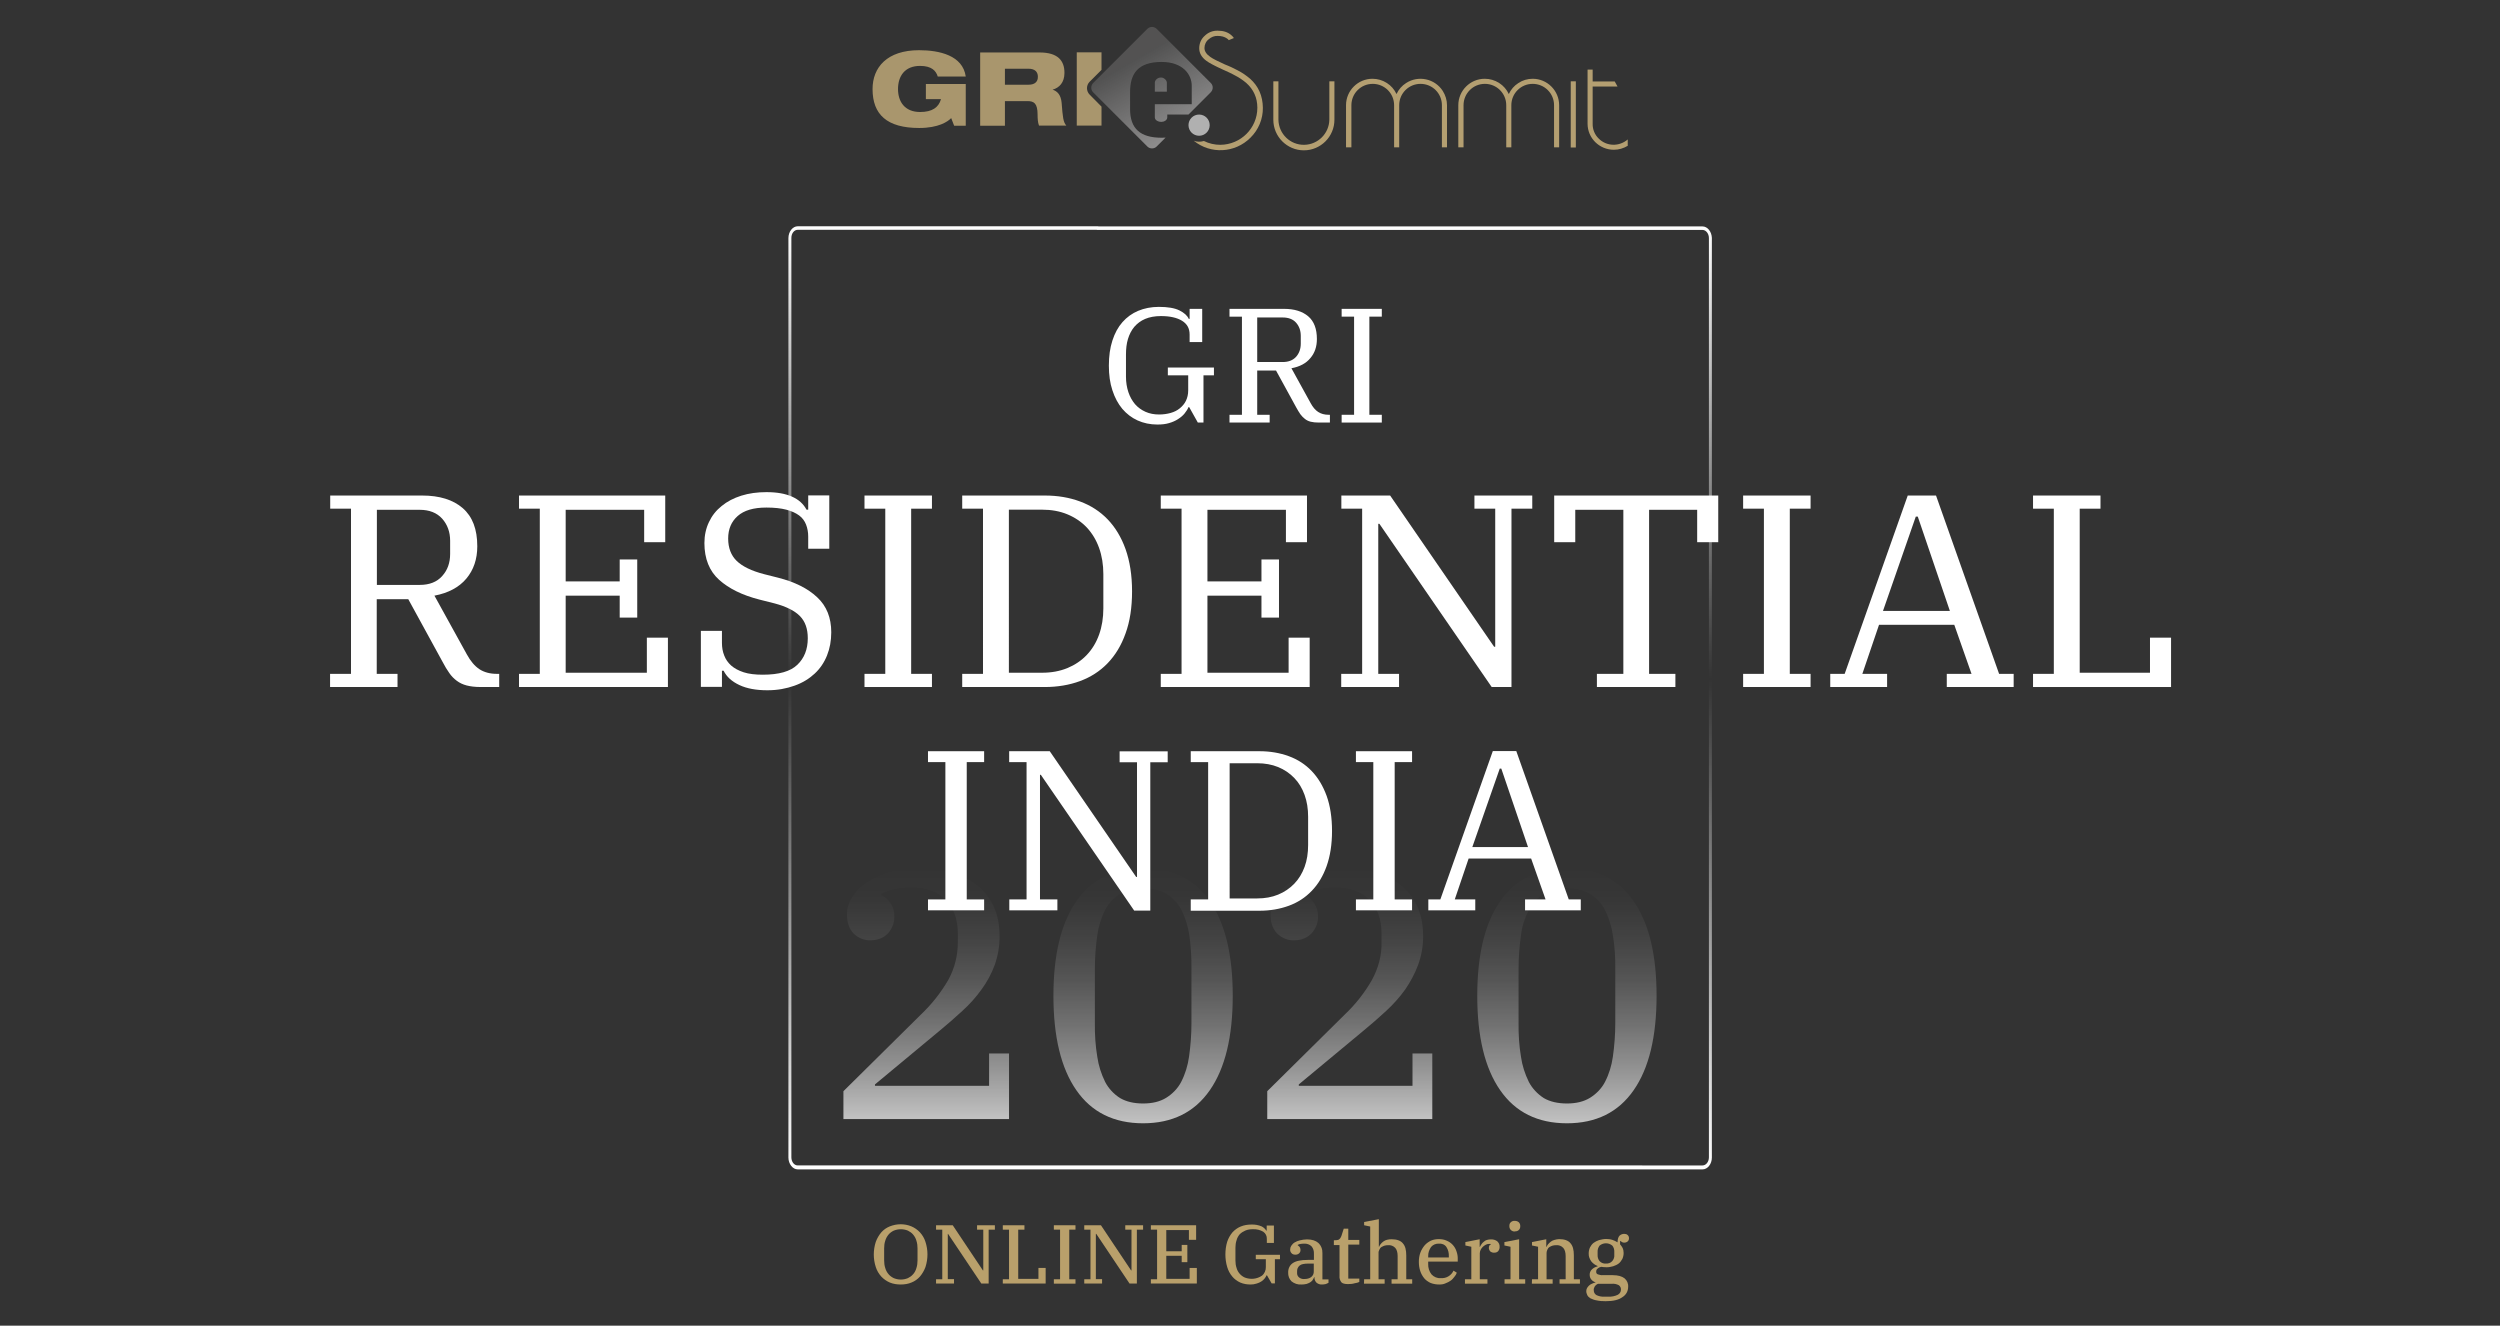 <?xml version="1.0" encoding="utf-8"?>
<!-- Generator: Adobe Illustrator 24.0.0, SVG Export Plug-In . SVG Version: 6.00 Build 0)  -->
<svg version="1.1" id="Camada_1" xmlns="http://www.w3.org/2000/svg" xmlns:xlink="http://www.w3.org/1999/xlink" x="0px" y="0px"
	 viewBox="0 0 1767.8 937.4" style="enable-background:new 0 0 1767.8 937.4;" xml:space="preserve">
<rect x="0" y="0" width="1767.8" height="937.4" fill="#333333" stroke="none"/>
<style type="text/css">
	.st0{fill:url(#SVGID_1_);}
	.st1{fill:url(#SVGID_2_);}
	.st2{fill:url(#SVGID_3_);}
	.st3{fill:url(#SVGID_4_);}
	.st4{fill:url(#SVGID_5_);}
	.st5{fill:#B9A06B;}
	.st6{fill:none;}
	.st7{enable-background:new    ;}
	.st8{fill:#FFFFFF;}
	.st9{fill:#A9966D;}
	.st10{fill:url(#SVGID_6_);}
	.st11{fill:#B0B0B0;}
	.st12{fill:#B49F71;}
</style>
<linearGradient id="SVGID_1_" gradientUnits="userSpaceOnUse" x1="786.16" y1="2729.448" x2="786.16" y2="2552.049" gradientTransform="matrix(1 0 0 1 -131.21 -1938.149)">
	<stop  offset="0" style="stop-color:#FFFFFF;stop-opacity:0.7"/>
	<stop  offset="1.000000e-02" style="stop-color:#FFFFFF;stop-opacity:0.69"/>
	<stop  offset="0.2" style="stop-color:#FFFFFF;stop-opacity:0.48"/>
	<stop  offset="0.38" style="stop-color:#FFFFFF;stop-opacity:0.31"/>
	<stop  offset="0.56" style="stop-color:#FFFFFF;stop-opacity:0.17"/>
	<stop  offset="0.72" style="stop-color:#FFFFFF;stop-opacity:8.000000e-02"/>
	<stop  offset="0.87" style="stop-color:#FFFFFF;stop-opacity:2.000000e-02"/>
	<stop  offset="1" style="stop-color:#FFFFFF;stop-opacity:0"/>
</linearGradient>
<path class="st0" d="M596.4,771.6l54.7-54.1c7.6-7.2,14.1-15.4,19.4-24.5c4.6-8.3,6.9-17.7,6.8-27.2v-5.7c0-10.1-2.9-18.1-8.6-23.9
	c-5.7-5.8-13.7-8.7-23.6-8.8c-4.4-0.1-8.7,0.4-13,1.3c-3.1,0.7-6.2,1.8-9,3.3v0.9c2.6,1.2,4.9,3.1,6.4,5.5c2,2.8,3,6.1,2.9,9.5
	c0.1,4.5-1.5,8.8-4.5,12.1c-3.1,3.2-7.2,4.9-12.3,4.9c-4.5,0.2-8.9-1.7-12.1-4.9c-3.1-3.3-4.6-7.7-4.6-13.4c0-4.4,1.3-8.8,3.9-12.5
	c2.8-4.2,6.4-7.7,10.6-10.4c5-3.2,10.4-5.6,16.1-7.2c6.6-1.8,13.4-2.6,20.4-2.6c17.6,0,31.5,4.2,41.7,12.7
	c10.1,8.4,15.2,20.2,15.2,35.2c0.1,6.9-1.1,13.9-3.4,20.5c-2.3,6.2-5.4,12-9.3,17.3c-4,5.6-8.6,10.7-13.7,15.3
	c-5.3,4.9-10.7,9.6-16.3,14.2l-45.4,37.7v1h80.7v-22.9h14.1v46.4H596.4V771.6z"/>
<linearGradient id="SVGID_2_" gradientUnits="userSpaceOnUse" x1="939.51" y1="2732.449" x2="939.51" y2="2552.049" gradientTransform="matrix(1 0 0 1 -131.21 -1938.149)">
	<stop  offset="0" style="stop-color:#FFFFFF;stop-opacity:0.7"/>
	<stop  offset="1.000000e-02" style="stop-color:#FFFFFF;stop-opacity:0.69"/>
	<stop  offset="0.2" style="stop-color:#FFFFFF;stop-opacity:0.48"/>
	<stop  offset="0.38" style="stop-color:#FFFFFF;stop-opacity:0.31"/>
	<stop  offset="0.56" style="stop-color:#FFFFFF;stop-opacity:0.17"/>
	<stop  offset="0.72" style="stop-color:#FFFFFF;stop-opacity:8.000000e-02"/>
	<stop  offset="0.87" style="stop-color:#FFFFFF;stop-opacity:2.000000e-02"/>
	<stop  offset="1" style="stop-color:#FFFFFF;stop-opacity:0"/>
</linearGradient>
<path class="st1" d="M808.3,794.3c-20.6,0-36.4-7.8-47.2-23.4c-10.8-15.5-16.2-37.8-16.2-66.8s5.4-51.3,16.2-66.8
	s26.6-23.4,47.2-23.4s36.4,7.8,47.2,23.4c10.8,15.5,16.2,37.8,16.2,66.8s-5.4,51.3-16.2,66.8C844.7,786.5,828.9,794.3,808.3,794.3z
	 M808.3,780.3c6.5,0,11.9-1.3,16.3-4c4.5-2.8,8.2-6.6,10.6-11.2c2.9-5.6,4.7-11.6,5.6-17.9c1.1-7.8,1.7-15.8,1.7-23.7V685
	c0.1-7.9-0.4-15.8-1.5-23.6c-0.9-6.3-2.8-12.3-5.6-18c-2.4-4.6-6.1-8.6-10.6-11.4c-4.4-2.6-9.9-4-16.4-4s-11.9,1.3-16.3,4
	c-4.5,2.8-8.2,6.7-10.6,11.4c-2.9,5.6-4.7,11.7-5.6,18c-1.1,7.8-1.7,15.7-1.7,23.6v38.5c-0.1,7.9,0.4,15.9,1.7,23.7
	c0.9,6.3,2.8,12.2,5.6,17.9c2.4,4.6,6.1,8.6,10.6,11.4C796.4,779,801.8,780.3,808.3,780.3L808.3,780.3z"/>
<linearGradient id="SVGID_3_" gradientUnits="userSpaceOnUse" x1="1085.66" y1="2729.448" x2="1085.66" y2="2552.04" gradientTransform="matrix(1 0 0 1 -131.21 -1938.149)">
	<stop  offset="0" style="stop-color:#FFFFFF;stop-opacity:0.7"/>
	<stop  offset="1.000000e-02" style="stop-color:#FFFFFF;stop-opacity:0.69"/>
	<stop  offset="0.2" style="stop-color:#FFFFFF;stop-opacity:0.48"/>
	<stop  offset="0.38" style="stop-color:#FFFFFF;stop-opacity:0.31"/>
	<stop  offset="0.56" style="stop-color:#FFFFFF;stop-opacity:0.17"/>
	<stop  offset="0.72" style="stop-color:#FFFFFF;stop-opacity:8.000000e-02"/>
	<stop  offset="0.87" style="stop-color:#FFFFFF;stop-opacity:2.000000e-02"/>
	<stop  offset="1" style="stop-color:#FFFFFF;stop-opacity:0"/>
</linearGradient>
<path class="st2" d="M896.1,771.6l54.7-54.1c7.6-7.2,14.1-15.4,19.3-24.5c4.6-8.4,7.1-17.7,6.8-27.2v-5.7c0-10.1-2.9-18.1-8.6-23.9
	c-5.7-5.8-13.6-8.7-23.6-8.8c-4.4-0.1-8.7,0.4-13,1.3c-3.2,0.7-6.2,1.8-9,3.3v0.9c5.7,2.8,9.4,8.6,9.3,15c0.1,4.5-1.5,8.8-4.6,12.1
	c-3.1,3.2-7.2,4.9-12.3,4.9c-4.5,0.2-8.9-1.7-12.1-4.9c-3.1-3.3-4.6-7.7-4.6-13.4c0-4.4,1.4-8.7,3.9-12.5c2.8-4.2,6.4-7.7,10.6-10.5
	c5-3.2,10.4-5.6,16.1-7.2c6.6-1.8,13.4-2.6,20.4-2.5c17.6,0,31.5,4.2,41.7,12.6c10.1,8.4,15.2,20.1,15.2,35.2
	c0.1,6.9-1.1,13.9-3.5,20.5c-2.3,6.2-5.4,12-9.1,17.4c-4,5.6-8.6,10.7-13.6,15.3c-5.3,4.9-10.7,9.6-16.3,14.2l-45.4,37.7v1h80.4
	v-22.9h14v46.4H896.1V771.6z"/>
<linearGradient id="SVGID_4_" gradientUnits="userSpaceOnUse" x1="1239.21" y1="2732.449" x2="1239.21" y2="2552.049" gradientTransform="matrix(1 0 0 1 -131.21 -1938.149)">
	<stop  offset="0" style="stop-color:#FFFFFF;stop-opacity:0.7"/>
	<stop  offset="1.000000e-02" style="stop-color:#FFFFFF;stop-opacity:0.69"/>
	<stop  offset="0.2" style="stop-color:#FFFFFF;stop-opacity:0.48"/>
	<stop  offset="0.38" style="stop-color:#FFFFFF;stop-opacity:0.31"/>
	<stop  offset="0.56" style="stop-color:#FFFFFF;stop-opacity:0.17"/>
	<stop  offset="0.72" style="stop-color:#FFFFFF;stop-opacity:8.000000e-02"/>
	<stop  offset="0.87" style="stop-color:#FFFFFF;stop-opacity:2.000000e-02"/>
	<stop  offset="1" style="stop-color:#FFFFFF;stop-opacity:0"/>
</linearGradient>
<path class="st3" d="M1108,794.3c-20.6,0-36.4-7.8-47.2-23.4c-10.8-15.5-16.2-37.8-16.2-66.8s5.4-51.3,16.2-66.8
	c10.8-15.5,26.6-23.4,47.2-23.4s36.4,7.8,47.2,23.4c10.8,15.5,16.2,37.8,16.2,66.8s-5.4,51.3-16.2,66.8
	C1144.4,786.5,1128.6,794.3,1108,794.3z M1108,780.3c6.5,0,11.9-1.3,16.3-4c4.5-2.8,8.2-6.6,10.6-11.2c2.9-5.6,4.7-11.6,5.6-17.9
	c1.1-7.8,1.7-15.8,1.7-23.7V685c0.1-7.9-0.4-15.8-1.7-23.6c-0.9-6.3-2.8-12.3-5.6-18c-2.4-4.6-6.1-8.6-10.6-11.4
	c-4.4-2.6-9.8-4-16.3-4s-11.9,1.3-16.3,4c-4.5,2.8-8.2,6.7-10.6,11.4c-2.9,5.6-4.9,11.7-5.6,18c-1.1,7.8-1.7,15.7-1.7,23.6v38.5
	c-0.1,7.9,0.4,15.9,1.7,23.7c0.9,6.3,2.8,12.2,5.6,17.9c2.4,4.6,6.2,8.6,10.6,11.4C1096,779,1101.5,780.3,1108,780.3L1108,780.3z"/>
<linearGradient id="SVGID_5_" gradientUnits="userSpaceOnUse" x1="958.79" y1="2089.309" x2="958.79" y2="1422.409" gradientTransform="matrix(1 0 0 1 -74.79 -1262.409)">
	<stop  offset="0" style="stop-color:#FFFFFF"/>
	<stop  offset="0.52" style="stop-color:#FFFFFF;stop-opacity:0"/>
	<stop  offset="1" style="stop-color:#FFFFFF"/>
</linearGradient>
<path class="st4" d="M1203.8,160.1H775.6v2.5h428.3c2.5,0,4.5,2.7,4.5,5.7l0,0v650.1c0,3.2-2.1,5.7-4.5,5.7H564.1
	c-2.5,0-4.5-2.5-4.5-5.7l0,0V168.2c0-3.2,2-5.7,4.5-5.7l0,0h212.5V160H564.1c-3.6,0-6.6,3.8-6.6,8.4v650.1c0,4.5,3,8.4,6.6,8.4
	h639.8c3.6,0,6.6-3.8,6.6-8.4V168.2C1210.3,163.7,1207.4,160.1,1203.8,160.1z"/>
<path class="st5" d="M636.9,908.3c-2.6,0-5.3-0.4-7.7-1.4c-2.3-1-4.3-2.4-6-4.2c-1.8-2-3.1-4.2-3.9-6.7c-1.9-5.8-1.9-12,0-17.9
	c0.9-2.4,2.2-4.7,3.9-6.7c1.7-1.9,3.7-3.3,6-4.2c5-2,10.5-2,15.3,0c2.3,1,4.3,2.4,6,4.2c1.8,2,3.1,4.2,3.9,6.7
	c1.9,5.8,1.9,12,0,17.9c-0.9,2.4-2.2,4.7-3.9,6.7c-1.7,1.9-3.7,3.3-6,4.2C642.2,907.9,639.5,908.3,636.9,908.3z M636.9,904.8
	c1.8,0,3.4-0.3,5.1-1c1.4-0.7,2.6-1.5,3.7-2.8c1.1-1.2,1.9-2.8,2.3-4.3c0.6-1.8,0.8-3.6,0.8-5.5v-8.4c0-1.9-0.2-3.7-0.8-5.5
	c-0.4-1.5-1.2-3-2.3-4.3c-1-1.2-2.3-2.1-3.7-2.8c-3.2-1.3-6.8-1.3-10,0c-1.4,0.7-2.6,1.5-3.7,2.8c-1,1.2-1.9,2.8-2.3,4.3
	c-0.6,1.8-0.8,3.6-0.8,5.5v8.4c0,1.9,0.2,3.7,0.8,5.5c0.4,1.5,1.2,3,2.3,4.3c1,1.2,2.3,2.1,3.7,2.8
	C633.5,904.4,635.2,904.8,636.9,904.8L636.9,904.8z"/>
<path class="st5" d="M661.9,904.6h4.4v-35.1h-4.4v-3.1h11.8l21.3,31.9h0.3v-28.8h-4.4v-3.1h12.6v3.1h-4.4v38.1h-5.2l-23.5-35.1h-0.2
	v32h4.4v3.1h-12.7L661.9,904.6L661.9,904.6z"/>
<path class="st5" d="M709.1,904.6h4.4v-35.1h-4.4v-3.1h15.3v3.1H720v34.8h14.3v-7.7h5.1v11h-30.3V904.6L709.1,904.6z"/>
<path class="st5" d="M745.2,904.6h4.4v-35.1h-4.4v-3.1h15.3v3.1h-4.4v35.1h4.4v3.1h-15.3V904.6z"/>
<path class="st5" d="M766.7,904.6h4.4v-35.1h-4.4v-3.1h11.8l21.3,31.9h0.3v-28.8h-4.4v-3.1h12.6v3.1h-4.4v38.1h-5.2l-23.5-35.1h-0.3
	v32h4.4v3.1h-12.6L766.7,904.6L766.7,904.6z"/>
<path class="st5" d="M813.8,904.6h4.4v-35.1h-4.4v-3.1h32v10.3h-5.1v-6.9h-16v15h10.9v-4.5h4v12.2h-4V888h-10.9v16.3h16.5v-7.7h5.1
	v11h-32.5V904.6z"/>
<path class="st5" d="M884.3,908.3c-2.5,0-5-0.4-7.3-1.4c-2.2-1-4.1-2.4-5.6-4.2c-1.7-2-2.9-4.3-3.6-6.7c-0.9-2.9-1.3-6-1.3-8.9
	c0-3.1,0.4-6.2,1.3-9.1c0.8-2.4,2.1-4.7,3.7-6.6c1.7-1.8,3.6-3.2,5.8-4.1c2.4-1,5-1.4,7.5-1.4c2.5-0.1,5,0.3,7.3,1.3
	c1.4,0.7,2.5,1.7,3.3,3h0.3v-3.6h5.1v12.3h-5V876c0.1-2-0.9-3.9-2.5-5c-2.2-1.3-4.7-1.9-7.3-1.8c-1.9,0-3.7,0.2-5.5,1
	c-1.4,0.6-2.8,1.5-3.9,2.6c-1,1.2-1.8,2.6-2.2,4.2c-0.6,1.8-0.8,3.6-0.8,5.5v8.7c0,1.9,0.2,3.6,0.8,5.4c0.4,1.5,1.2,3,2.3,4.2
	c1,1.1,2.2,2,3.6,2.6c4,1.5,8.4,1.1,12-1.3c1.9-1.5,2.9-3.9,2.8-6.2v-5.5H888v-3.1h17.1v3.1h-3.6v17.1h-2.3l-3.3-5.7h-0.3
	c-0.3,0.8-0.8,1.5-1.3,2.2c-0.7,0.8-1.4,1.5-2.3,2.1c-1,0.7-2.1,1.1-3.3,1.5C887.2,908.1,885.8,908.3,884.3,908.3z"/>
<path class="st5" d="M920.2,908.3c-2.5,0.2-5-0.7-6.9-2.2c-1.7-1.7-2.5-3.9-2.4-6.2c-0.1-2.6,1-5.2,3.2-6.7
	c2.1-1.5,5.7-2.3,10.7-2.3h4.3v-4.2c0.1-2-0.4-3.9-1.7-5.4c-1.3-1.3-3.3-2-5.2-1.9c-0.9,0-1.8,0.1-2.5,0.2c-0.7,0.1-1.4,0.3-2.1,0.7
	v0.2c0.4,0.3,0.9,0.7,1.3,1.1c0.4,0.6,0.7,1.3,0.7,2.1c0.1,1-0.3,2-1,2.6c-0.8,0.7-1.8,1-2.8,0.9c-1,0-1.9-0.3-2.5-1
	c-0.8-0.8-1.1-1.8-1-2.8c0-0.9,0.3-1.8,0.8-2.5c0.6-0.9,1.4-1.8,2.3-2.3c1.2-0.7,2.4-1.2,3.7-1.5c1.7-0.4,3.4-0.7,5.1-0.7
	c3.5,0,6.2,0.9,8,2.5c2,1.9,3,4.4,2.9,7.2v18.6h4.3v2.4c-0.7,0.3-1.3,0.7-2,0.9c-0.9,0.2-1.8,0.3-2.6,0.3c-1.4,0.1-2.9-0.4-4-1.4
	c-0.9-1-1.4-2.3-1.3-3.6v-0.2h-0.2c-0.3,0.7-0.7,1.3-1.1,2s-1.1,1.2-1.8,1.7c-0.8,0.4-1.7,0.9-2.5,1.1
	C922.6,908.2,921.4,908.3,920.2,908.3z M922.6,904.4c1.7,0,3.2-0.4,4.5-1.3c1.3-1,2-2.5,1.9-4.2v-5.4h-3.6c-3.1,0-5.3,0.4-6.4,1.4
	c-1.2,1-1.9,2.5-1.8,4.1v1.1c-0.1,1.2,0.4,2.4,1.4,3.2C919.7,904.2,921.2,904.6,922.6,904.4L922.6,904.4z"/>
<path class="st5" d="M953.2,908c-2.3,0-3.9-0.4-4.7-1.3c-1-1.3-1.5-3-1.3-4.6v-21.7h-4V877h0.7c0.7,0,1.3,0,2-0.2
	c0.4-0.1,0.9-0.2,1.2-0.6c0.3-0.2,0.6-0.6,0.8-0.9c0.2-0.4,0.3-0.8,0.6-1.2l1.7-5.3h3.2v8h7.8v3.3h-7.8v24h7.8v2.4
	c-1,0.4-2.1,0.8-3.2,0.9C956.3,907.9,954.8,908,953.2,908z"/>
<path class="st5" d="M964.6,904.6h4.3v-37.3l-4.3-0.9v-2.3l10.4-2v19.5h0.2c0.2-0.7,0.7-1.3,1.1-1.9c0.6-0.7,1.1-1.2,1.9-1.8
	c0.8-0.6,1.7-1,2.5-1.2c1.1-0.3,2.2-0.4,3.3-0.4c3.7,0,6.5,1,8,2.9c1.7,1.9,2.4,4.7,2.4,8.6v16.8h4.2v3.1H984v-3.1h4.3v-16.4
	c0-2.6-0.6-4.6-1.7-5.8c-1.3-1.4-3.2-2.1-5.1-1.9c-0.8,0-1.7,0.1-2.4,0.3s-1.5,0.6-2.2,1s-1.2,1.1-1.5,1.8c-0.4,0.8-0.7,1.7-0.6,2.4
	v18.6h4.3v3.1h-14.6L964.6,904.6L964.6,904.6L964.6,904.6z"/>
<path class="st5" d="M1017.8,908.3c-2.1,0-4.2-0.3-6.2-1.1c-1.8-0.8-3.3-1.9-4.5-3.3c-1.2-1.5-2.2-3.2-2.8-5.1c-0.7-2.1-1-4.3-1-6.5
	s0.3-4.5,1.1-6.6c0.7-1.9,1.7-3.5,3-5.1c1.2-1.4,2.8-2.5,4.4-3.3c1.8-0.8,3.7-1.1,5.6-1.1c2,0,3.9,0.3,5.6,1.1
	c1.7,0.7,3.1,1.7,4.3,3s2.1,2.9,2.6,4.5c0.7,1.9,1,3.9,0.9,5.8v1.5h-20.9v1.7c-0.1,2.6,0.7,5.3,2.4,7.4c1.7,1.8,4.1,2.8,6.5,2.6
	c3.9,0.3,7.5-1.9,9-5.3l2.3,1.4c-0.3,1.1-0.9,2.1-1.7,3c-0.8,1-1.5,1.9-2.5,2.6c-1.1,0.8-2.3,1.4-3.6,1.9
	C1020.9,908.1,1019.4,908.3,1017.8,908.3z M1009.9,889.2h14.6v-0.8c0.1-2.3-0.4-4.6-1.7-6.6c-1.2-1.8-3.3-2.6-5.4-2.4
	c-2.1-0.1-4.2,0.8-5.5,2.4c-1.3,1.9-2.1,4.2-2,6.5L1009.9,889.2L1009.9,889.2z"/>
<path class="st5" d="M1036.2,904.6h4.2v-23l-4.2-0.9v-2.4l10.1-2v5.4h0.2c0.3-0.7,0.7-1.3,1.1-1.9c0.4-0.7,1-1.2,1.7-1.8
	s1.3-1,2.1-1.2c0.9-0.3,1.9-0.4,2.8-0.4c1.7-0.1,3.2,0.4,4.5,1.3c1.1,1,1.8,2.4,1.7,3.9c0.1,1.1-0.3,2.2-1,3.1
	c-0.7,0.8-1.7,1.1-2.8,1.1c-1,0.1-2-0.3-2.8-0.9c-1.1-1.1-1.3-2.9-0.6-4.2c0.2-0.4,0.7-0.7,1.1-0.8v-0.2l-0.6-0.1h-0.8
	c-0.8,0-1.7,0.2-2.3,0.6c-0.8,0.4-1.4,0.9-2.1,1.5c-0.7,0.7-1.1,1.3-1.5,2.1c-0.3,0.7-0.6,1.4-0.6,2.3v18.5h5.4v3.1h-15.9v-3.1
	L1036.2,904.6L1036.2,904.6z"/>
<path class="st5" d="M1063.9,904.6h4.2v-23l-4.3-0.9v-2.4l10.4-2v28.3h4.3v3.1h-14.6V904.6L1063.9,904.6z M1071.2,870.8
	c-1.1,0.1-2.1-0.3-2.9-1.1c-0.7-0.7-1-1.7-1-2.6v-0.3c0-1,0.3-1.9,1-2.5c0.8-0.8,1.8-1.1,2.9-1c1,0,2,0.3,2.8,1c0.7,0.7,1,1.7,1,2.5
	v0.3c0.1,2-1.4,3.6-3.4,3.6C1071.4,870.7,1071.3,870.7,1071.2,870.8L1071.2,870.8z"/>
<path class="st5" d="M1083.3,904.6h4.3v-23l-4.3-0.9v-2.4l10.1-2v5.4h0.2c0.2-0.7,0.7-1.3,1.1-1.9c0.6-0.7,1.2-1.2,1.9-1.8
	c0.8-0.6,1.7-1,2.5-1.2c1.1-0.3,2.2-0.6,3.4-0.6c3.7,0,6.5,1,8,2.9c1.7,1.9,2.4,4.7,2.4,8.6v16.9h4.3v3.1h-14.4v-3.1h4.3v-16.4
	c0-2.6-0.6-4.6-1.7-5.8c-1.3-1.4-3.2-2.1-5.1-1.9c-0.8,0-1.7,0.1-2.4,0.3c-0.8,0.2-1.5,0.6-2.2,1s-1.2,1.1-1.5,1.8
	c-0.4,0.8-0.6,1.7-0.6,2.4v18.6h4.3v3.1h-14.7L1083.3,904.6L1083.3,904.6L1083.3,904.6z"/>
<path class="st5" d="M1135.4,920.1c-2.2,0-4.3-0.1-6.5-0.6c-1.4-0.2-2.9-0.8-4.2-1.4c-1-0.6-1.8-1.3-2.3-2.3c-0.4-0.9-0.8-2-0.7-3
	c0-0.8,0.2-1.4,0.6-2.1c0.4-0.7,0.9-1.2,1.4-1.7c0.7-0.6,1.3-1,2.1-1.3s1.5-0.7,2.4-0.8v-0.2c-1.2-0.3-2.2-1-3-2s-1.1-2.1-1.1-3.3
	c-0.1-1.4,0.6-2.9,1.7-3.9s2.4-1.7,3.9-2v-0.3c-1.9-0.7-3.4-1.9-4.6-3.4c-1.1-1.7-1.8-3.5-1.7-5.5c0-1.4,0.3-2.9,0.9-4.2
	c0.6-1.2,1.4-2.3,2.5-3.2c1.2-0.9,2.5-1.5,3.9-2c1.7-0.4,3.3-0.8,5-0.8c1.5,0,3.2,0.2,4.6,0.7c1.2,0.4,2.4,1,3.5,1.7
	c0-2.3,0.6-3.9,1.4-4.7c0.9-0.9,2.1-1.3,3.3-1.3c0.9,0,1.8,0.2,2.4,0.8c0.7,0.6,1,1.4,1,2.3c0,0.8-0.3,1.7-0.9,2.2
	c-0.7,0.6-1.5,0.9-2.4,0.9c-0.6,0-1.1-0.1-1.5-0.3s-0.9-0.6-1.3-0.9h-0.2v2.4c0.7,0.8,1.2,1.5,1.7,2.4c0.6,1.2,0.8,2.5,0.8,3.7
	c0,1.4-0.3,2.9-0.9,4.2c-0.7,1.2-1.4,2.3-2.5,3.2c-1.2,0.9-2.5,1.5-4,2c-1.5,0.4-3.3,0.8-5,0.7c-0.6,0-1.2,0-1.8-0.1l-1.7-0.2
	c-0.9,0.2-1.8,0.6-2.4,1.2c-0.7,0.4-1.1,1.2-1.1,2.1c-0.1,0.9,0.3,1.7,1.1,2c1.2,0.4,2.4,0.7,3.6,0.6h7.1c3.6,0,6.4,0.8,8.2,2.2
	c1.8,1.5,2.8,3.7,2.6,6.1c0,2.9-1.4,5.6-4,7.2C1144.6,919.2,1140.7,920.1,1135.4,920.1z M1127,912.5c0,1.4,0.7,2.6,1.9,3.3
	c1.7,0.8,3.5,1.2,5.4,1.1h3c2.3,0.1,4.5-0.3,6.6-1.3c1.4-0.7,2.3-2.1,2.3-3.6c0.1-1.2-0.4-2.4-1.5-3.2c-1.5-0.8-3.3-1.2-5.1-1h-9.6
	c-1,0.4-1.8,1.1-2.4,2C1127.2,910.6,1126.8,911.5,1127,912.5L1127,912.5z M1135.5,893.5c1.7,0.1,3.3-0.4,4.5-1.7
	c1.1-1.2,1.7-2.9,1.5-4.5v-2c0.1-1.7-0.4-3.3-1.4-4.5c-2.6-2.2-6.4-2.2-9,0c-1,1.3-1.5,2.9-1.4,4.5v2c-0.1,1.7,0.4,3.2,1.4,4.5
	C1132.4,893.1,1133.9,893.6,1135.5,893.5L1135.5,893.5z"/>
<rect x="505" y="455.4" class="st6" width="757.8" height="196.3"/>
<g class="st7">
	<path class="st8" d="M233.5,476.5h14.7V359.7h-14.7v-9.3h65c12.3,0,21.9,3,28.7,8.9c6.9,6,10.3,14.9,10.3,27
		c0,9.1-2.6,16.7-7.7,22.8c-5.1,6.1-12.6,10.2-22.6,12.1l22.9,41.5c2.6,4.8,5.6,8.3,8.9,10.5c3.4,2.2,7.5,3.3,12.4,3.3h1.6v9.3
		h-13.2c-3.9,0-7.1-0.4-9.8-1.1c-2.7-0.7-5-1.8-7-3.3c-2-1.5-3.8-3.3-5.3-5.5c-1.6-2.2-3.1-4.8-4.7-7.8l-24.3-44.4h-22.3v52.8h14.7
		v9.3h-47.7V476.5z M266.5,413.6h30.3c6.9,0,12.2-2.1,15.9-6.3c3.8-4.2,5.6-9.4,5.6-15.6v-9.3c0-6.2-1.9-11.4-5.6-15.6
		c-3.8-4.2-9.1-6.3-15.9-6.3h-30.3V413.6z"/>
	<path class="st8" d="M367,476.5h14.7V359.7H367v-9.3h103.4v33h-14.9v-22.9H400v50.6h38.2v-15.5h12.4v41.1h-12.4v-15.5H400v54.5
		h57.4v-24.8h14.9v34.9H367V476.5z"/>
	<path class="st8" d="M542.6,488.1c-7.9,0-14.5-1.2-19.8-3.7c-5.3-2.5-9-5.8-11.1-10.1h-1.2v11.4h-14.9v-39.6h14.9v8.5
		c0,3.2,0.5,6.2,1.6,8.9c1,2.7,2.7,5.1,4.9,7.1c2.3,2,5.2,3.6,8.9,4.8s8.2,1.7,13.5,1.7c11.4,0,19.5-2.3,24.4-7
		c4.9-4.7,7.4-10.9,7.4-18.8c0-6.6-1.8-11.8-5.5-15.6c-3.7-3.8-9.7-6.8-17.9-9l-10.7-2.7c-12.2-3.1-21.7-7.8-28.6-14
		c-6.9-6.2-10.4-14.9-10.4-26c0-5.4,1.1-10.4,3.2-14.8c2.1-4.5,5.1-8.3,9-11.4c3.9-3.2,8.5-5.6,13.9-7.3c5.4-1.7,11.3-2.5,17.8-2.5
		c7.4,0,13.4,1.1,18.1,3.2c4.7,2.1,8.1,5.2,10.2,9.2h1.2v-10.1h14.9V388h-14.9v-8.5c0-3.1-0.5-5.9-1.5-8.5c-1-2.6-2.6-4.8-4.9-6.5
		c-2.3-1.7-5.3-3.1-9.1-4.1c-3.8-1-8.5-1.5-14.1-1.5c-9.1,0-15.8,2-20.3,6c-4.5,4-6.7,9.3-6.7,15.9s2,11.9,6,15.8
		c4,3.9,10.5,7.1,19.4,9.4l9.9,2.5c11.8,3,21,7.6,27.6,13.8c6.7,6.2,10,14.5,10,24.8c0,6-1,11.4-3,16.4c-2,5-4.9,9.3-8.8,12.9
		c-3.9,3.6-8.6,6.5-14.3,8.5S549.9,488.1,542.6,488.1z"/>
	<path class="st8" d="M611.3,476.5H626V359.7h-14.7v-9.3H659v9.3h-14.7v116.8H659v9.3h-47.7V476.5z"/>
	<path class="st8" d="M680.4,476.5h14.7V359.7h-14.7v-9.3h58.4c9.1,0,17.4,1.4,24.9,4.2c7.6,2.8,14.1,7,19.5,12.6
		s9.7,12.7,12.7,21.1c3,8.5,4.6,18.4,4.6,29.8c0,11.4-1.5,21.3-4.6,29.8c-3,8.5-7.3,15.5-12.7,21.1c-5.4,5.6-11.9,9.8-19.5,12.6
		c-7.6,2.8-15.9,4.2-24.9,4.2h-58.4V476.5z M713.4,475.7h23.5c6.6,0,12.5-1.1,17.9-3.3c5.3-2.2,9.9-5.3,13.7-9.3
		c3.8-4,6.7-8.8,8.7-14.4c2-5.6,3-11.8,3-18.6V406c0-6.7-1-12.9-3-18.5c-2-5.6-4.9-10.4-8.7-14.5c-3.8-4-8.4-7.1-13.7-9.3
		c-5.3-2.2-11.3-3.3-17.9-3.3h-23.5V475.7z"/>
	<path class="st8" d="M820.8,476.5h14.7V359.7h-14.7v-9.3h103.4v33h-14.9v-22.9h-55.5v50.6h38.2v-15.5h12.4v41.1h-12.4v-15.5h-38.2
		v54.5h57.4v-24.8h14.9v34.9H820.8V476.5z"/>
	<path class="st8" d="M948.5,476.5h14.7V359.7h-14.7v-9.3H983l73.5,106.9h0.8v-97.6h-14.7v-9.3h40.9v9.3h-14.7v126.1h-14
		l-79.4-115.4h-0.8v106.1h14.7v9.3h-40.9V476.5z"/>
	<path class="st8" d="M1129.3,476.5h18.6v-116h-34v22.9h-14.9v-33h116v33h-14.9v-22.9h-34v116h18.6v9.3h-55.5V476.5z"/>
	<path class="st8" d="M1232.6,476.5h14.7V359.7h-14.7v-9.3h47.7v9.3h-14.7v116.8h14.7v9.3h-47.7V476.5z"/>
	<path class="st8" d="M1294.1,476.5h10.3l44.6-126.1h20l44.6,126.1h10.3v9.3h-47.3v-9.3h17.5l-12.2-34.7h-53.2l-11.8,34.7h17.5v9.3
		h-40.2V476.5z M1331.5,432h47.3l-22.7-66.7h-1.4L1331.5,432z"/>
	<path class="st8" d="M1437.6,476.5h14.7V359.7h-14.7v-9.3h47.7v9.3h-14.7v116h49.7v-24.8h14.9v34.9h-97.6V476.5z"/>
</g>
<g class="st7">
	<path class="st8" d="M656.2,636h12.3v-97.1h-12.3v-7.7h39.7v7.7h-12.3V636h12.3v7.7h-39.7V636z"/>
	<path class="st8" d="M713.6,636h12.3v-97.1h-12.3v-7.7h28.7l61.1,88.9h0.6v-81.1h-12.3v-7.7h34v7.7h-12.3v104.9H802l-66-96h-0.6
		V636h12.3v7.7h-34V636z"/>
	<path class="st8" d="M842,636h12.3v-97.1H842v-7.7h48.6c7.5,0,14.4,1.2,20.7,3.5c6.3,2.3,11.7,5.8,16.2,10.5
		c4.5,4.7,8,10.5,10.6,17.6c2.5,7,3.8,15.3,3.8,24.8c0,9.5-1.3,17.7-3.8,24.8c-2.5,7-6,12.9-10.6,17.6c-4.5,4.7-9.9,8.2-16.2,10.5
		c-6.3,2.3-13.2,3.5-20.7,3.5H842V636z M869.5,635.3H889c5.5,0,10.4-0.9,14.8-2.7c4.4-1.8,8.2-4.4,11.4-7.7
		c3.2-3.3,5.6-7.3,7.3-11.9c1.7-4.6,2.5-9.8,2.5-15.5v-20c0-5.6-0.8-10.7-2.5-15.4c-1.7-4.7-4.1-8.7-7.3-12c-3.2-3.3-7-5.9-11.4-7.7
		c-4.4-1.8-9.4-2.7-14.8-2.7h-19.5V635.3z"/>
	<path class="st8" d="M958.8,636h12.3v-97.1h-12.3v-7.7h39.7v7.7h-12.3V636h12.3v7.7h-39.7V636z"/>
	<path class="st8" d="M1010,636h8.5l37.1-104.9h16.6l37.1,104.9h8.5v7.7h-39.4V636h14.5l-10.2-28.9h-44.2l-9.8,28.9h14.5v7.7H1010
		V636z M1041.1,599h39.4l-18.9-55.5h-1.1L1041.1,599z"/>
</g>
<g class="st7">
	<path class="st8" d="M818.4,300.2c-5.1,0-9.8-1-14-2.9c-4.2-1.9-7.8-4.7-10.8-8.2c-3-3.6-5.3-7.9-7-13.1
		c-1.7-5.1-2.5-10.9-2.5-17.4c0-6.7,0.8-12.6,2.5-17.8c1.7-5.2,4-9.5,7.1-13c3.1-3.5,6.8-6.2,11.1-8c4.3-1.8,9.2-2.8,14.6-2.8
		c6.3,0,11.2,0.8,14.6,2.5c3.4,1.7,5.6,3.7,6.6,6h0.6v-7.1h8.9v23.5h-8.9v-5.4c0-4.3-1.8-7.5-5.4-9.7c-3.6-2.2-8.6-3.3-14.9-3.3
		c-4.3,0-8,0.7-11.1,2c-3.1,1.3-5.6,3.2-7.7,5.6c-2,2.4-3.5,5.3-4.5,8.6c-1,3.3-1.4,7-1.4,11v15.7c0,4,0.6,7.6,1.7,10.9
		c1.1,3.3,2.7,6.1,4.7,8.5c2,2.3,4.5,4.1,7.4,5.4c2.9,1.3,6.1,1.9,9.6,1.9c3,0,5.7-0.4,8.2-1.1c2.5-0.7,4.7-1.8,6.5-3.3
		c1.8-1.5,3.3-3.2,4.3-5.3c1-2.1,1.6-4.5,1.6-7.3v-10.7h-14.4v-5.5h32.6v5.5h-7.4v33.4h-4l-6.1-10.9h-0.5c-0.6,1.5-1.5,2.9-2.7,4.4
		c-1.2,1.5-2.7,2.8-4.6,4c-1.8,1.2-4,2.2-6.5,2.9C824.3,299.9,821.5,300.2,818.4,300.2z"/>
	<path class="st8" d="M869.4,293.3h8.8v-69.4h-8.8v-5.5H908c7.3,0,13,1.8,17.1,5.3c4.1,3.5,6.1,8.9,6.1,16c0,5.4-1.5,9.9-4.6,13.5
		c-3,3.7-7.5,6.1-13.4,7.2l13.6,24.7c1.5,2.8,3.3,4.9,5.3,6.2c2,1.3,4.5,2,7.4,2h0.9v5.5h-7.8c-2.3,0-4.2-0.2-5.8-0.6
		c-1.6-0.4-3-1.1-4.1-2c-1.2-0.9-2.2-2-3.2-3.3c-0.9-1.3-1.8-2.8-2.8-4.6L902.3,262H889v31.3h8.8v5.5h-28.4V293.3z M889,256h18
		c4.1,0,7.2-1.2,9.5-3.7c2.2-2.5,3.3-5.6,3.3-9.3v-5.5c0-3.7-1.1-6.8-3.3-9.3c-2.2-2.5-5.4-3.7-9.5-3.7h-18V256z"/>
	<path class="st8" d="M948.7,293.3h8.8v-69.4h-8.8v-5.5h28.4v5.5h-8.8v69.4h8.8v5.5h-28.4V293.3z"/>
</g>
<g>
	<g>
		<path class="st9" d="M650.6,46.6c8.2,0,11.3,3.5,12.5,7.5h19.8c-2.1-14.9-18.6-18.6-33-18.6C627.2,35.5,617,47.7,617,63
			c0,17.9,10.1,27.5,33,27.5c13.6,0,20.3-4.5,22.6-7l2.1,5.4h8.2V59.4h-28.2v10.7h10.7c-1.7,5.9-6.2,9.1-14.8,9.1
			c-10.8,0-15.6-7.3-15.6-16.2C635,53.8,639.8,46.6,650.6,46.6z"/>
		<path class="st9" d="M744.3,63.4L744.3,63.4c4.7-1.3,8.4-5,8.4-11.9c0-8.6-4.6-14.4-17.6-14.4h-42v51.8h17.5V71.5h16
			c4.4,0,7.1,1.4,7.1,9.6c0,2.4,0.1,5.4,1,7.7H754c-2.2-2.5-2.5-5.9-3.3-16.1C750.2,67.1,747.7,64.5,744.3,63.4z M727.4,59.9h-16.8
			V48.6h16.8c4.3,0,6.5,2.2,6.5,5.6C734,57.7,731.8,59.9,727.4,59.9z"/>
		<path class="st9" d="M770.5,66.9c-2.5-2.5-2.5-6.6,0-9.1l8.4-8.4v-3.6V37h-17.5v51.8h17.5v-7.3v-6.1L770.5,66.9z"/>
	</g>
	<g>
		
			<linearGradient id="SVGID_6_" gradientUnits="userSpaceOnUse" x1="883.202" y1="184.745" x2="924.809" y2="257.006" gradientTransform="matrix(1 0 0 1 -82.83 -147.459)">
			<stop  offset="6.000000e-02" style="stop-color:#9B9A9A;stop-opacity:0.3"/>
			<stop  offset="0.28" style="stop-color:#9B9A9A;stop-opacity:0.48"/>
			<stop  offset="0.77" style="stop-color:#9B9A9A;stop-opacity:0.86"/>
			<stop  offset="1" style="stop-color:#9B9A9A"/>
		</linearGradient>
		<path class="st10" d="M856.2,58.7l-38.3-38.3c-1.8-1.8-4.8-1.8-6.6,0L773,58.7c-1.8,1.8-1.8,4.8,0,6.6l38.3,38.3
			c1.8,1.8,4.8,1.8,6.6,0l6.3-6.3c-0.9,0.1-1.8,0.1-2.7,0.1c-15.2,0-22.4-6.4-22.4-20.3V65c0-12.7,5.4-21.2,22.3-21.2
			c15,0,21.3,8.9,21.3,16.8v13.1h-26.1V83c0,2.2,2.8,3.2,4.5,3.2c1.9,0,4.3-1.1,4.3-3.2v-2h15l15.7-15.7
			C858,63.4,858,60.5,856.2,58.7z M821,54.8c-2.6,0-4.4,2-4.4,3.6v6.4h8.5v-6.4C825.1,56.9,823.2,54.8,821,54.8L821,54.8z"/>
		<circle class="st11" cx="847.9" cy="88.5" r="7.5"/>
		<path class="st12" d="M943.6,57.5v27.2c0,11.9-9.7,21.6-21.6,21.6c-11.9,0-21.6-9.7-21.6-21.6V57.5h3.6v27.2
			c0.2,10,8.4,17.9,18.3,17.7c9.7-0.2,17.5-8,17.7-17.7V57.5H943.6z"/>
		<path class="st12" d="M951.8,104.2V74.4c0-10.3,8.4-18.7,18.7-18.7c3.6,0,7.1,1,10.2,3c3,1.9,5.3,4.6,6.8,7.8
			c1.5-3.2,3.8-5.9,6.8-7.8c8.7-5.6,20.3-3.1,25.9,5.6c1.9,3,3,6.5,3,10.1v29.8h-3.6V74.4c0-8.4-6.8-15.1-15.1-15.1
			c-8.4,0-15.1,6.8-15.1,15.1l0,0v29.8h-3.6V74.4c0-8.4-6.8-15.1-15.1-15.1c-8.4,0-15.1,6.8-15.1,15.1l0,0v29.8H951.8z"/>
		<path class="st12" d="M1031.2,104.2V74.4c0-10.3,8.4-18.7,18.7-18.7c3.6,0,7.1,1,10.2,3c3,1.9,5.3,4.6,6.8,7.8
			c1.5-3.2,3.8-5.9,6.8-7.8c3-2,6.5-3,10.1-3c10.3,0,18.7,8.4,18.7,18.7v29.8h-3.6V74.4c0-8.4-6.8-15.1-15.1-15.1
			c-8.4,0-15.1,6.8-15.1,15.1l0,0v29.8h-3.6V74.4c0-8.4-6.8-15.1-15.1-15.1c-8.4,0-15.1,6.8-15.1,15.1l0,0v29.8H1031.2z"/>
		<path class="st12" d="M1110.7,57.5h3.6v46.8h-3.6V57.5z"/>
		<path class="st12" d="M884,55.7c-2.7-2.3-5.6-4.3-8.7-5.9c-1.4-0.7-2.9-1.5-4.6-2.3l-2.3-1l-2.2-0.9c-5.1-2.3-8.5-4-10.3-5.3
			c-2.8-1.9-4.2-4.1-4.2-6.3c0-2.5,1.1-4.8,3.1-6.3c1.7-1.5,3.9-2.4,6.2-2.3c2.7,0,4.9,0.6,6.6,1.8c0.5,0.3,0.9,0.7,1.3,1.2l3.6-1.5
			l0,0c-0.5-0.8-1.2-1.5-1.9-2.1c-2.4-2.1-5.6-3.1-9.5-3.1c-3.5-0.1-6.8,1.2-9.3,3.7c-2.5,2.2-3.8,5.4-3.8,8.7
			c0,3.4,1.6,6.3,4.9,8.8c2.1,1.6,6.1,3.7,11.8,6.3l4.4,2c1.6,0.8,3.1,1.5,4.3,2.2c2.8,1.4,5.4,3.2,7.8,5.2
			c5.2,4.6,7.9,10.5,7.9,17.6c0,14.4-11.7,26.1-26.2,26.2c-4,0-8-0.9-11.6-2.7c-2.4,0.7-4.9,0.7-7.2-0.2c11.9,9.7,29.2,8.8,40.1-2.1
			c5.7-5.6,8.9-13.2,8.8-21.2C892.9,67.8,889.9,61,884,55.7z"/>
		<path class="st12" d="M1130.5,98c-2.8-2.7-4.4-6.5-4.3-10.5V61.2h17.6l-2-3.6h-15.6v-8.4h-3.6v38.3c0,10.2,8.4,18.4,18.6,18.4
			c3.5,0,6.8-1,9.8-2.8v-4.5C1145,103.8,1136.1,103.6,1130.5,98z"/>
	</g>
</g>
</svg>
